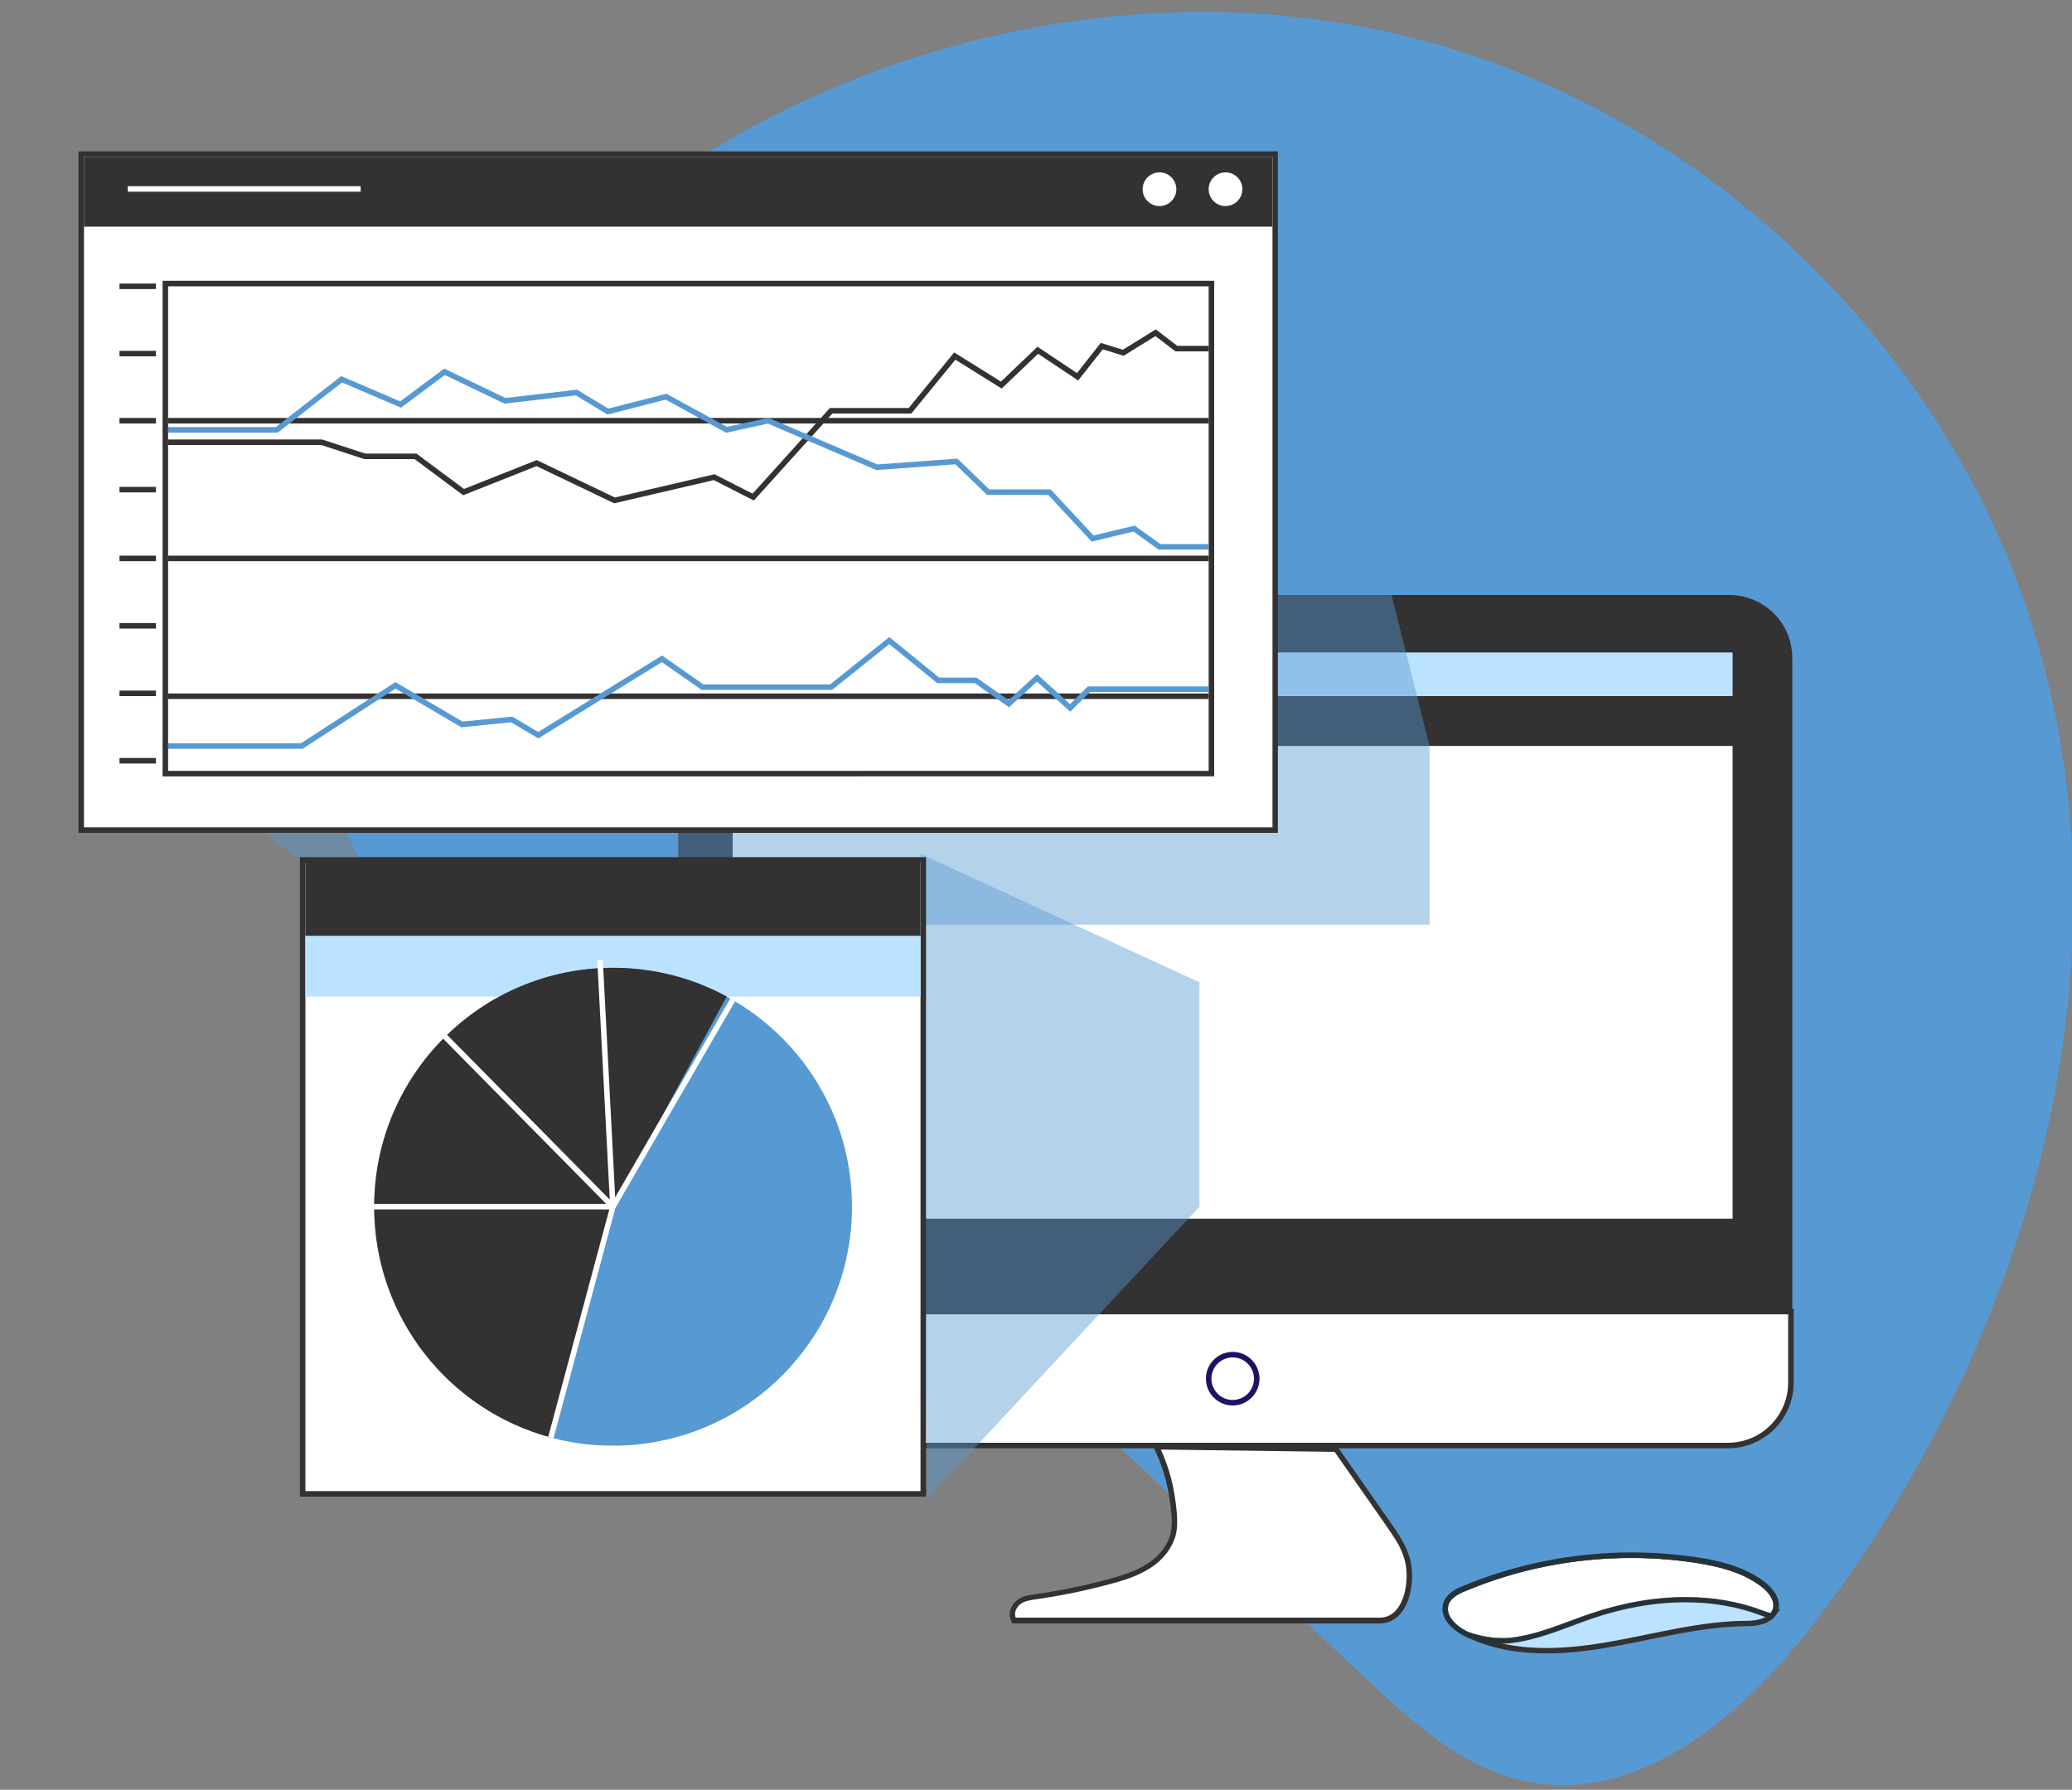 <?xml version="1.0" encoding="utf-8"?>
<!-- Generator: Adobe Illustrator 25.4.1, SVG Export Plug-In . SVG Version: 6.00 Build 0)  -->
<svg version="1.1" id="Layer_2" xmlns="http://www.w3.org/2000/svg" xmlns:xlink="http://www.w3.org/1999/xlink" x="0px" y="0px"
	 viewBox="0 0 1500 1295.8" style="enable-background:new 0 0 1500 1295.8;" xml:space="preserve">
<rect x="0" y="0" width="1500" height="1295.8" fill="#808080" stroke="none"/>
<style type="text/css">
	.st0{fill:#5799D2;}
	.st1{fill:#FFFFFF;}
	.st2{fill:#333132;}
	.st3{fill:#FFFFFF;stroke:#333132;stroke-width:4;stroke-miterlimit:10;}
	.st4{fill:#BBE2FF;}
	.st5{opacity:0.44;}
	.st6{fill:#1B1464;}
	.st7{fill:#253239;}
	.st8{fill:none;stroke:#FFFFFF;stroke-width:4;stroke-miterlimit:10;}
	.st9{fill:none;stroke:#333132;stroke-width:4;stroke-miterlimit:10;}
	.st10{fill:none;stroke:#5799D2;stroke-width:4;stroke-miterlimit:10;}
	.st11{fill:none;stroke:#FFFFFF;stroke-width:4;stroke-linejoin:round;stroke-miterlimit:10;}
	.st12{fill:#0D5184;}
	.st13{fill:#FEF3D9;}
</style>
<g>
	<path class="st0" d="M1044.2,33.3C1241,91.4,1405,250.6,1468.9,445.5c80.1,244.1,2.8,520.4-152.2,725.4
		c-51.7,68.4-128.3,136.4-212.3,118.8c-45.5-9.5-81.8-42.7-115.7-74.5c-182.8-171.6-365.5-343.3-548.3-514.9
		c49.7-20.6,84-73.8,82.4-127.6c21.6,72.3-52.6,149.2-128,144.9s-136.8-71.5-152.8-145.3S248,421.3,282.3,354
		C418.6,87.2,758.6-51,1044.2,33.3z"/>
	<g>
		<path class="st1" d="M734,1173.3l-0.5-1.2c-2-4.7,0.8-9.9,4.5-12.5c3.4-2.3,7.4-2.9,11.2-3.4l0.7-0.1c17.7-2.5,35.2-6.1,52.2-10.6
			c9.8-2.6,20.1-5.7,29-11.3c6.7-4.1,12-9.6,15.3-15.9c1.3-2.5,2.3-5,2.9-7.4c1.1-4.6,1.2-10,0.5-16.8c-1.8-17.1-5.2-30.2-11.4-43.7
			l-1.3-2.9l130,1.7l0.6,0.8c6.1,8.7,12.2,17.4,18.3,26.1c6.2,8.8,12.3,17.6,18.5,26.4l0.4,0.6c3.3,4.8,6.8,9.8,9.6,15
			c2.7,5.3,4.4,10.3,5.2,15.4c1.5,10.6-0.2,25.1-7.4,33.5c-3.6,4.1-8.2,6.3-13.3,6.3H734z"/>
		<path class="st2" d="M840.4,1049.5l125.8,1.7c12.2,17.5,24.5,35,36.7,52.5c3.4,5,7,10.1,9.9,15.4c2.4,4.6,4.2,9.5,5,14.7
			c2.3,15.6-3.1,37.4-18.8,37.4H735.3c-1.5-3.6,0.6-7.8,3.8-10.1c3.2-2.1,7.1-2.6,11-3.2c17.6-2.5,35.2-6.1,52.4-10.7
			c10.2-2.7,20.6-5.8,29.6-11.5c6.5-4,12.4-9.7,16-16.6c1.3-2.5,2.4-5.1,3.1-7.8c1.3-5.7,1.2-11.6,0.6-17.5
			C850.2,1077.7,847.1,1064.3,840.4,1049.5 M834.1,1045.5l2.6,5.8c6.1,13.3,9.4,26.1,11.2,43.1c0.7,6.5,0.5,11.7-0.5,16.1
			c-0.6,2.3-1.5,4.6-2.7,6.9c-3.1,5.8-8.3,11.2-14.6,15.1c-8.7,5.5-18.9,8.5-28.5,11.1c-16.9,4.5-34.3,8.1-51.9,10.6l-0.8,0.1
			c-4,0.6-8.2,1.2-11.9,3.7l0,0l0,0c-4.4,3.1-7.6,9.3-5.2,15l1,2.4h2.6H999c5.7,0,10.9-2.4,14.8-7c7.7-8.9,9.5-24,7.9-35l0,0l0,0
			c-0.8-5.3-2.6-10.5-5.4-15.9l0,0l0,0c-2.8-5.3-6.3-10.4-9.7-15.2l-0.4-0.6c-6.2-8.8-12.4-17.7-18.5-26.5
			c-6.1-8.7-12.1-17.4-18.2-26l-1.2-1.7l-2,0l-125.8-1.7L834.1,1045.5L834.1,1045.5z"/>
	</g>
	<path class="st2" d="M1297.5,476.4v524.7c0,25.2-20.4,45.6-45.6,45.6H536.7c-25.2,0-45.7-20.4-45.7-45.6V476.4
		c0-25.2,20.6-45.6,45.7-45.6h715.2C1277.1,430.8,1297.5,451.2,1297.5,476.4z"/>
	<g>
		<rect x="530.4" y="540.1" class="st1" width="723.9" height="342.3"/>
	</g>
	<path class="st3" d="M1296.5,949.7v51.3c0,25.2-20.4,45.6-45.6,45.6H662.2v-97H1296.5z"/>
	<rect x="899.4" y="472.4" class="st4" width="354.9" height="31.6"/>
	<g class="st5">
		<polygon class="st0" points="671.2,1085.2 868.3,873.7 868.3,711.2 666.4,618.2 		"/>
	</g>
	<g class="st5">
		<polygon class="st0" points="927.5,113.6 1034.9,540.1 1034.9,669.5 270.8,669.5 155.4,571.7 		"/>
	</g>
	<g>
		<path class="st1" d="M892.4,1015.6c-9.6,0-17.4-7.8-17.4-17.4c0-9.6,7.8-17.4,17.4-17.4c9.6,0,17.4,7.8,17.4,17.4
			C909.8,1007.8,902,1015.6,892.4,1015.6z"/>
		<path class="st6" d="M892.4,982.8c8.5,0,15.4,6.9,15.4,15.4s-6.9,15.4-15.4,15.4c-8.5,0-15.4-6.9-15.4-15.4
			S883.9,982.8,892.4,982.8 M892.4,978.8c-10.7,0-19.4,8.7-19.4,19.4s8.7,19.4,19.4,19.4c10.7,0,19.4-8.7,19.4-19.4
			S903.1,978.8,892.4,978.8L892.4,978.8z"/>
	</g>
	<g>
		<path class="st4" d="M1119.7,1195.1c-22,0-40.5-3.8-56.8-11.5l1.5-3.7c7.5,2.6,15.9,4.1,23.3,4.1c1.8,0,3.6-0.1,5.3-0.3
			c14.9-1.7,29.3-7,43.2-12.2c4.5-1.7,9.2-3.4,13.9-5c23.9-8.2,47.6-12.3,70.3-12.3c20.1,0,39,3.3,56.3,9.8c2.1,0.8,3.9,1.4,5.6,1.8
			l3,0.7l-1.9,2.5c-3.2,4.2-9.9,6.5-18.9,6.5c-24,0.1-48,5-71.3,9.8c-9.8,2-20,4.1-30.1,5.8
			C1146.9,1193.8,1132.7,1195.1,1119.7,1195.1z"/>
		<path class="st2" d="M1220.4,1156.2c19,0,37.8,3,55.5,9.7c1.8,0.7,3.8,1.4,5.8,1.9c-2.6,3.4-8.4,5.7-17.3,5.7
			c-34.3,0.1-67.8,9.9-101.7,15.6c-14.1,2.4-28.6,4.1-43,4.1c-19.4,0-38.5-3-55.9-11.4c7.9,2.7,16.5,4.2,24,4.2
			c1.9,0,3.8-0.1,5.5-0.3c20-2.3,38.5-10.8,57.5-17.3C1173.1,1160.7,1196.9,1156.2,1220.4,1156.2 M1220.4,1152.2v4V1152.2
			c-23,0-46.8,4.2-71,12.4c-4.7,1.6-9.4,3.4-13.9,5c-13.8,5.1-28.1,10.5-42.7,12.1c-1.6,0.2-3.3,0.3-5,0.3c-7.2,0-15.4-1.5-22.7-4
			l-3,7.4c16.5,7.9,35.4,11.7,57.7,11.7c13.2,0,27.5-1.4,43.7-4.2c10.1-1.7,20.3-3.8,30.1-5.8c23.2-4.7,47.2-9.6,70.9-9.7
			c9.8,0,16.9-2.5,20.5-7.3l3.7-4.9l-6-1.4c-1.5-0.4-3.3-0.9-5.3-1.7l0,0l0,0C1259.9,1155.5,1240.7,1152.2,1220.4,1152.2
			L1220.4,1152.2z"/>
	</g>
	<g>
		<path class="st1" d="M1087.7,1186.1c-7.7,0-16.2-1.5-24-4.2l-0.1,0c-0.3-0.1-0.6-0.3-0.9-0.4c-0.3-0.1-0.6-0.3-0.9-0.4
			c-7.8-3.9-15.9-11.3-13.1-19.5c1.8-5,7.2-7.8,12.2-9.8c37.4-15.6,78.9-23.9,120.1-23.9c16,0,32.1,1.2,47.8,3.7
			c13.1,2.1,29.8,5.6,43.5,14.9c6.8,4.5,10.9,9.6,11.6,14.4c0.4,2.6-0.3,5-2,7l0,0.1l-0.1,0c-1.8-0.4-3.7-1-5.8-1.9
			c-17-6.4-35.6-9.7-55.5-9.7c-22.5,0-45.9,4.1-69.6,12.2c-4.6,1.6-9.3,3.3-13.8,5c-14.1,5.2-28.6,10.6-43.7,12.3
			C1091.5,1186,1089.6,1186.1,1087.7,1186.1z"/>
		<path class="st2" d="M1180.9,1128c16,0,32,1.2,47.7,3.7c15.1,2.4,30.7,6.2,43.5,14.9c11.1,7.2,14.3,15.8,9.6,21.3
			c-2-0.5-4-1.2-5.8-1.9c-17.8-6.7-36.6-9.7-55.5-9.7c-23.5,0-47.3,4.6-69.7,12.2c-19,6.5-37.5,15.1-57.5,17.3
			c-1.7,0.2-3.6,0.3-5.5,0.3c-7.5,0-16.1-1.5-24-4.2c0,0,0,0-0.1,0c-0.6-0.2-1.2-0.6-1.8-0.8c-7.6-3.8-15.8-11.3-13.1-19.4
			c1.8-5,7.1-7.7,12.1-9.7C1098.8,1136,1139.8,1128,1180.9,1128 M1180.9,1127.7L1180.9,1127.7c-41.1,0-82.7,8.3-120.1,23.9
			c-5,2-10.4,4.8-12.3,9.9c-2.8,8.3,5.4,15.8,13.2,19.7c0.3,0.1,0.6,0.3,0.9,0.4c0.3,0.1,0.6,0.3,0.9,0.4l0,0h0h0.1
			c7.8,2.7,16.3,4.2,24,4.2c1.9,0,3.8-0.1,5.5-0.3c15.1-1.7,29.7-7.1,43.7-12.4c4.5-1.7,9.2-3.4,13.8-5
			c23.7-8.1,47.1-12.2,69.6-12.2c19.8,0,38.5,3.3,55.5,9.7c2.2,0.9,4.1,1.5,5.9,1.9l0.1,0l0.1-0.1c1.7-2,2.4-4.5,2-7.1
			c-0.7-4.9-4.9-10-11.7-14.5c-13.7-9.3-30.5-12.8-43.6-14.9C1213,1128.9,1196.9,1127.7,1180.9,1127.7L1180.9,1127.7z"/>
	</g>
	<g>
		<path class="st7" d="M1180.9,1128c16,0,32,1.2,47.7,3.7c15.1,2.4,30.7,6.2,43.5,14.9c11.1,7.2,14.3,15.8,9.6,21.3
			c-2-0.5-4-1.2-5.8-1.9c-17.8-6.7-36.6-9.7-55.5-9.7c-23.5,0-47.3,4.6-69.7,12.2c-19,6.5-37.5,15.1-57.5,17.3
			c-1.7,0.2-3.6,0.3-5.5,0.3c-7.5,0-16.1-1.5-24-4.2c0,0,0,0-0.1,0c-0.6-0.2-1.2-0.6-1.8-0.8c-7.6-3.8-15.8-11.3-13.1-19.4
			c1.8-5,7.1-7.7,12.1-9.7C1098.8,1136,1139.8,1128,1180.9,1128 M1180.9,1124L1180.9,1124c-41.6,0-83.7,8.4-121.6,24.2
			c-5.8,2.3-12,5.6-14.3,12.1l0,0l0,0c-3.6,10.5,5.9,19.6,15.1,24.2l0.1,0.1l0.2,0.1c0.1,0.1,0.4,0.2,0.6,0.3
			c0.3,0.2,0.7,0.4,1.2,0.5l0.7,0.3h0.2c8,2.7,16.7,4.2,24.6,4.2c2.1,0,4.1-0.1,5.9-0.3c15.6-1.8,30.4-7.3,44.6-12.6
			c4.5-1.7,9.1-3.4,13.7-5c23.3-8,46.3-12,68.4-12c19.4,0,37.6,3.2,54.1,9.4c2.3,0.9,4.4,1.6,6.4,2.1l2.4,0.6l1.6-1.9
			c2.4-2.8,3.4-6.3,2.9-10.1c-0.9-6-5.6-12-13.3-17.1c-14.3-9.7-31.6-13.4-45.1-15.5C1213.4,1125.2,1197.1,1124,1180.9,1124
			L1180.9,1124z"/>
	</g>
	<g>
		<rect x="58.8" y="111.6" class="st1" width="864.3" height="489.5"/>
		<path class="st2" d="M921.2,113.6V599H60.8V113.6H921.2 M925.2,109.6h-4H60.8h-4v4V599v4h4h860.3h4v-4V113.6V109.6L925.2,109.6z"
			/>
	</g>
	<rect x="60.8" y="113.6" class="st2" width="860.3" height="50.5"/>
	<line class="st8" x1="92.5" y1="136.8" x2="261.1" y2="136.8"/>
	<circle class="st1" cx="839.4" cy="137" r="12.2"/>
	<circle class="st1" cx="887.2" cy="137" r="12.2"/>
	<g>
		<rect x="119.7" y="205.3" class="st1" width="757.2" height="354.8"/>
		<path class="st2" d="M875,207.3v350.8H121.7V207.3H875 M879,203.3h-4H121.7h-4v4v350.8v4h4H875h4v-4V207.3V203.3L879,203.3z"/>
	</g>
	<line class="st3" x1="875" y1="304.6" x2="121.7" y2="304.6"/>
	<line class="st3" x1="121.7" y1="404.3" x2="875" y2="404.3"/>
	<line class="st3" x1="121.7" y1="504.1" x2="875" y2="504.1"/>
	<polyline class="st9" points="121.7,320.2 232.9,320.2 264.1,330.4 300.8,330.4 335.6,356.3 388.5,335.3 444.9,362.3 517,345.5 
		545.3,359.9 601.7,297.4 658.8,297.4 691.2,257.8 724.9,278.8 751.3,253.6 780.1,272.8 797.6,250.6 813.2,255.4 836.6,240.9 
		851.6,252.4 875,252.4 	"/>
	<polyline class="st10" points="121.7,311.2 200.4,311.2 247.3,274.6 290,292.9 321.8,269.2 365.6,290.2 417.3,284.2 440.1,298 
		482.2,287.2 526,311.2 556.1,304.6 634.8,338.3 692.4,334.1 715.3,356.3 759.7,356.3 791,389.9 821,382.7 839.4,395.9 875,395.9 	
		"/>
	<polyline class="st10" points="121.7,540.1 218.5,540.1 286.3,496.2 334.4,524.5 370.4,520.9 389.7,532.3 479.2,477 508.6,497.5 
		601.7,497.5 643.8,463.8 679.2,492.6 706.3,492.6 730.3,509.5 750.7,490.8 774.7,512.5 788.3,499 875,499 	"/>
	<line class="st3" x1="86.5" y1="207.3" x2="112.9" y2="207.3"/>
	<line class="st3" x1="86.5" y1="256" x2="112.9" y2="256"/>
	<line class="st3" x1="86.5" y1="354.5" x2="112.9" y2="354.5"/>
	<line class="st3" x1="86.5" y1="453.1" x2="112.9" y2="453.1"/>
	<line class="st3" x1="86.5" y1="550.8" x2="112.9" y2="550.8"/>
	<line class="st3" x1="86.5" y1="304.6" x2="112.9" y2="304.6"/>
	<line class="st3" x1="86.5" y1="404.3" x2="112.9" y2="404.3"/>
	<line class="st3" x1="86.5" y1="502" x2="112.9" y2="502"/>
	<g>
		<rect x="219.1" y="622.6" class="st1" width="449.3" height="459"/>
		<path class="st2" d="M666.4,624.6v455H221.1v-455H666.4 M670.4,620.6h-4H221.1h-4v4v455v4h4h445.3h4v-4v-455V620.6L670.4,620.6z"
			/>
	</g>
	<rect x="221.1" y="624.6" class="st2" width="445.3" height="53.1"/>
	<rect x="221.1" y="677.7" class="st4" width="445.3" height="43.9"/>
	<path class="st0" d="M616.8,873.7c0,95.5-77.5,173-173,173c-15.7,0-30.8-2-45.1-5.9c-73.7-19.8-127.8-87.1-127.8-167
		c0-95.5,77.3-173,173-173c29.8,0,57.9,7.5,82.3,20.8C580.1,750.9,616.8,808,616.8,873.7z"/>
	<path class="st2" d="M526.1,721.5l-82.3,152.2l-45.1,167c-73.7-19.8-127.8-87.1-127.8-167c0-95.5,77.3-173,173-173
		C473.6,700.7,501.6,708.2,526.1,721.5z"/>
	<polyline class="st8" points="530.4,724 443.7,873.7 398.8,1040.8 	"/>
	<polyline class="st11" points="314.4,742.7 443.7,873.7 434.4,695.1 	"/>
	<line class="st8" x1="261.7" y1="873.7" x2="443.7" y2="873.7"/>
</g>
</svg>
